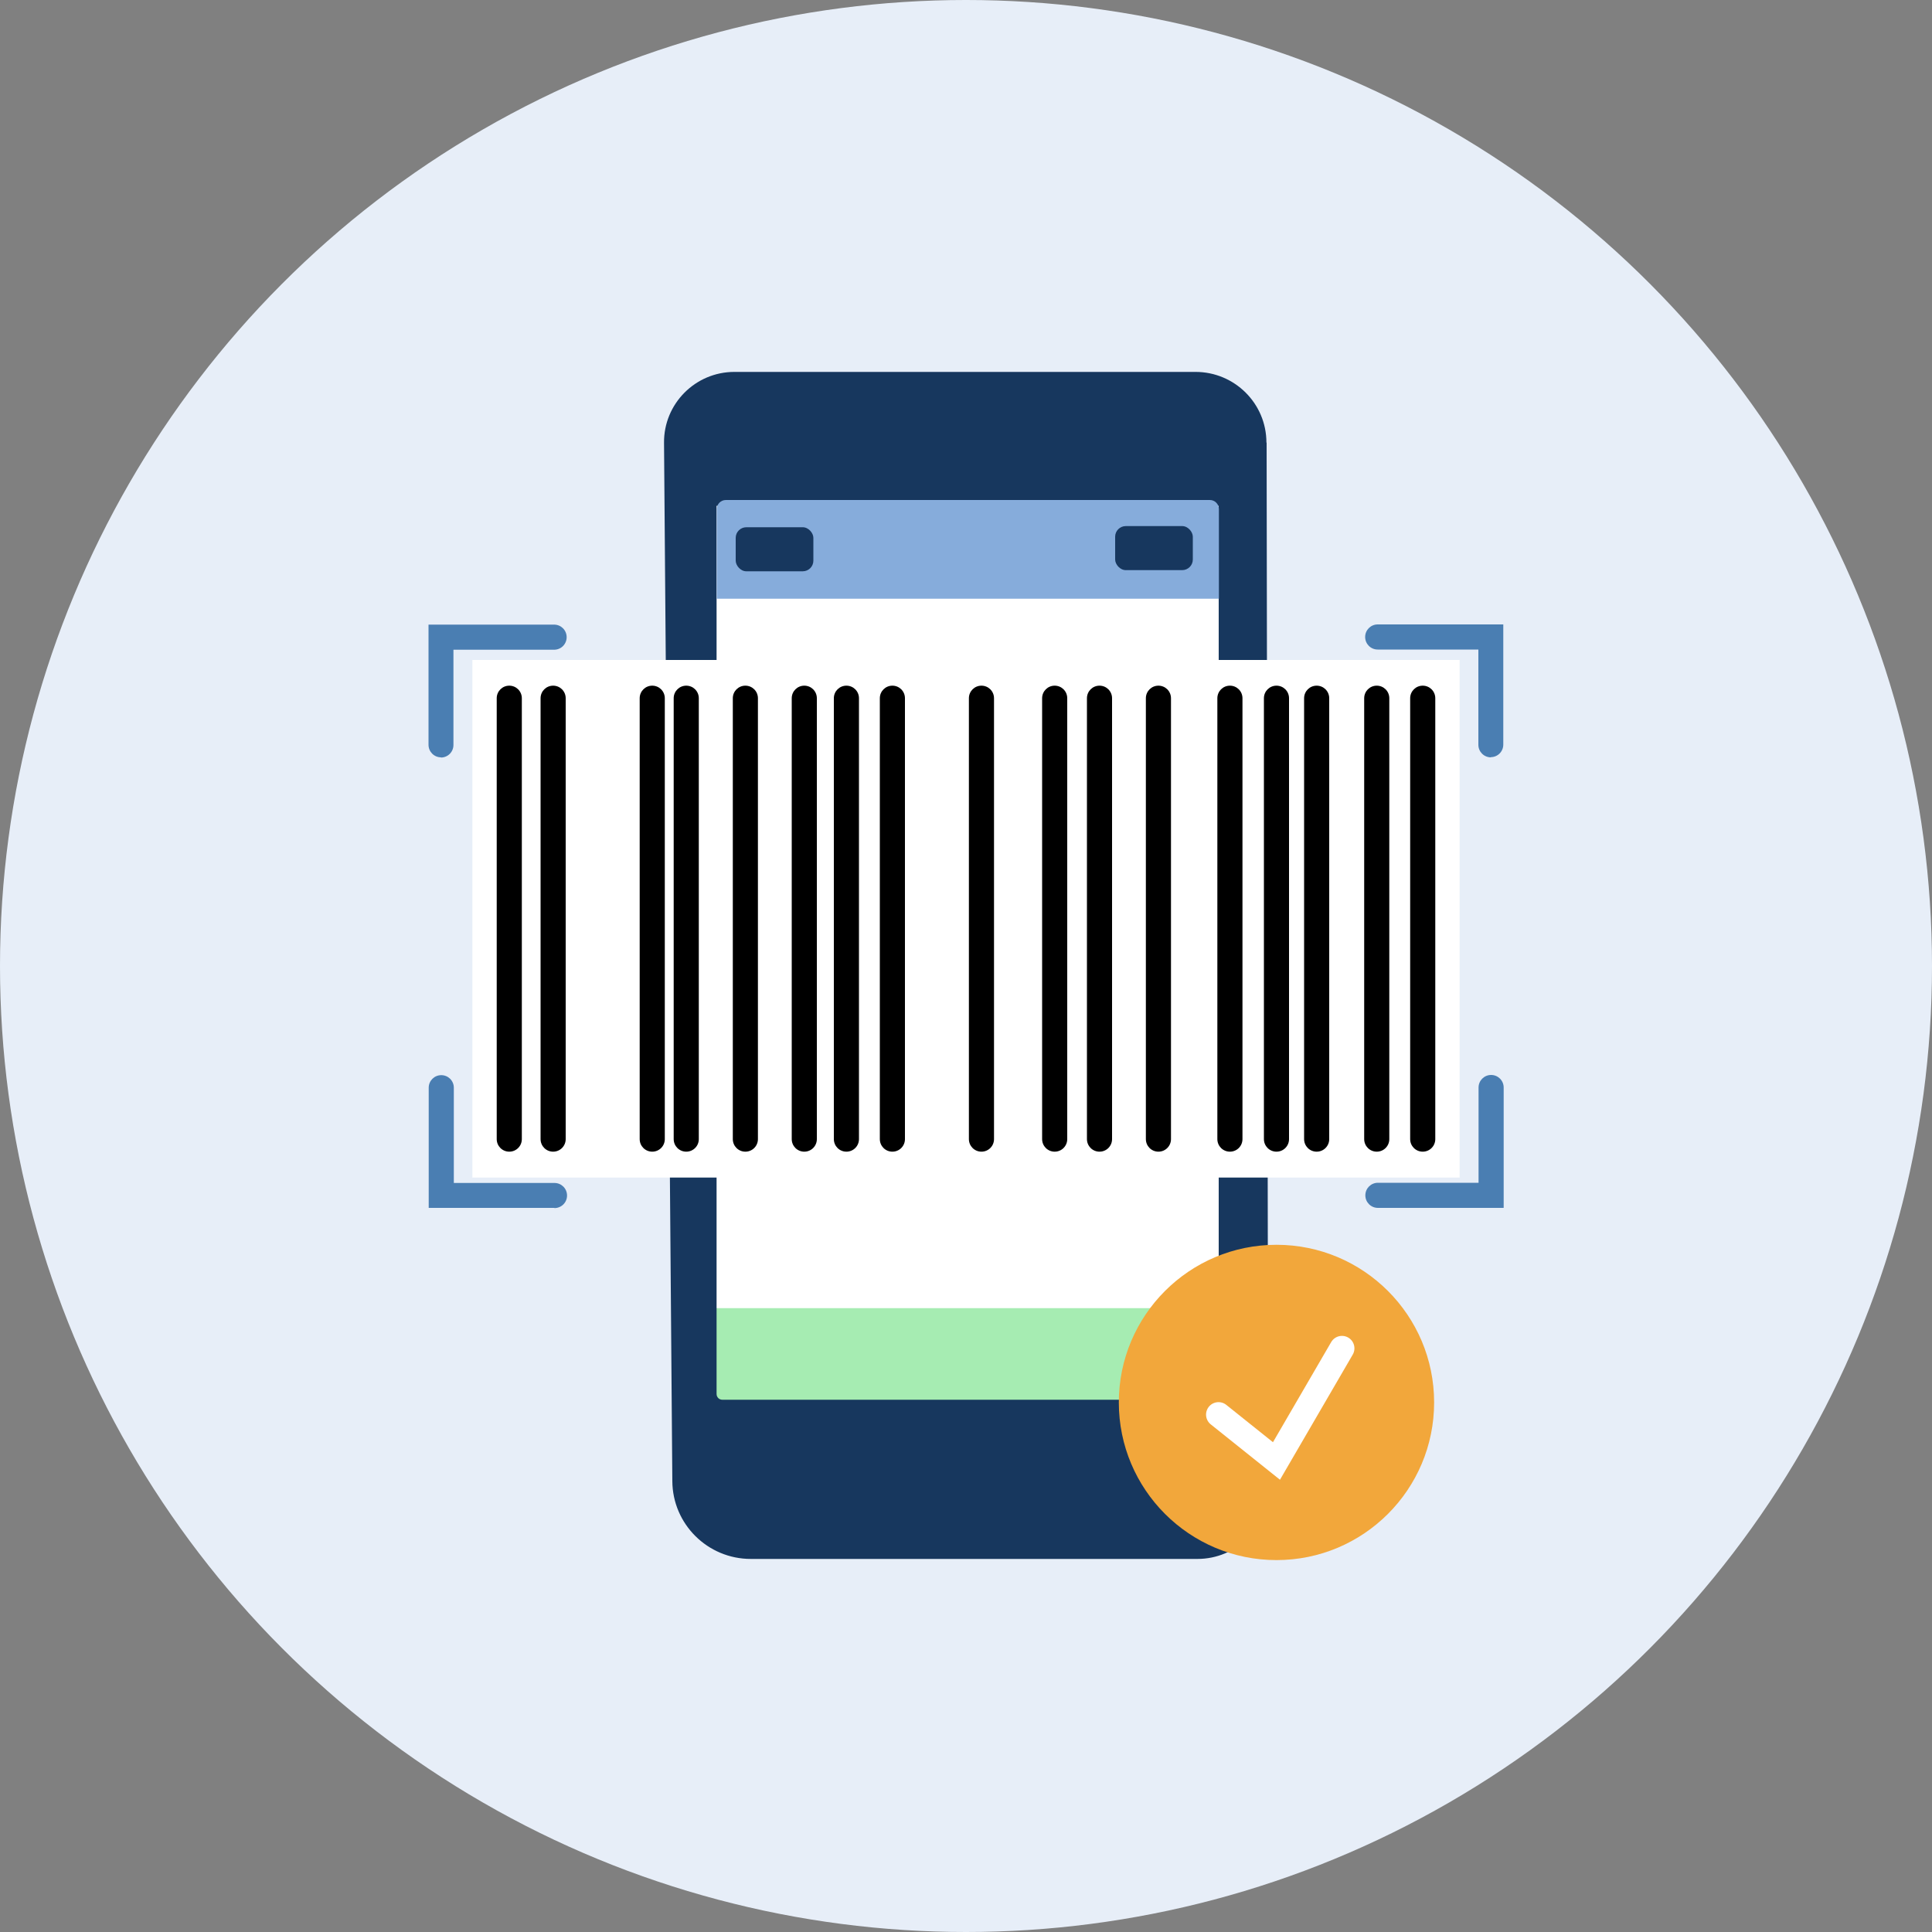 <?xml version="1.0" encoding="UTF-8"?><svg id="a" xmlns="http://www.w3.org/2000/svg" viewBox="0 0 100 100"><rect x="0" y="0" width="100" height="100" fill="#808080" stroke="none"/><defs><style>.b,.c,.d,.e,.f,.g,.h,.i{stroke-width:0px;}.c{fill:#4a7eb2;}.d{fill:#86acdb;}.e{fill:#17375e;}.f{fill:#a6ecb2;}.g{fill:#f2a73b;}.h{fill:#fff;}.i{fill:#e7eef8;}.j{fill:none;stroke:#fff;stroke-linecap:round;stroke-miterlimit:10;stroke-width:1.29px;}</style></defs><circle class="i" cx="50" cy="50" r="50"/><rect class="h" x="36.28" y="22.49" width="27.45" height="53.12"/><rect class="f" x="36.59" y="67.71" width="29.48" height="7.26"/><path class="e" d="M65.55,22.91c0-2.03-1.65-3.66-3.67-3.66h-23.87c-2.02,0-3.66,1.65-3.64,3.67l.43,53.74c.01,2.23,1.83,4.03,4.06,4.03h23.12c2.03,0,3.66-1.64,3.66-3.66l-.08-54.12ZM62.78,72.45h-25.39c-.17,0-.3-.13-.3-.3V26.18h25.99v45.97c0,.17-.13.3-.3.3Z"/><path class="d" d="M37.56,25.88h25.06c.26,0,.47.21.47.47v4.64h-25.99v-4.64c0-.26.21-.47.47-.47Z"/><rect class="e" x="38.08" y="27.29" width="4.02" height="2.28" rx=".55" ry=".55"/><rect class="e" x="57.72" y="27.23" width="4.02" height="2.28" rx=".55" ry=".55"/><rect class="h" x="24.45" y="34.16" width="51.1" height="26.79"/><path class="b" d="M26.36,59.61c-.36,0-.65-.29-.65-.65v-22.82c0-.36.29-.65.65-.65s.65.29.65.65v22.82c0,.36-.29.65-.65.65Z"/><path class="b" d="M28.63,59.61c-.36,0-.65-.29-.65-.65v-22.82c0-.36.29-.65.65-.65s.65.29.65.65v22.82c0,.36-.29.65-.65.65Z"/><path class="b" d="M71.26,59.61c-.36,0-.65-.29-.65-.65v-22.82c0-.36.29-.65.65-.65s.65.29.65.65v22.82c0,.36-.29.65-.65.65Z"/><path class="b" d="M73.64,59.61c-.36,0-.65-.29-.65-.65v-22.82c0-.36.29-.65.65-.65s.65.29.65.65v22.82c0,.36-.29.65-.65.65Z"/><path class="b" d="M33.76,59.61c-.36,0-.65-.29-.65-.65v-22.82c0-.36.29-.65.65-.65s.65.29.65.65v22.82c0,.36-.29.65-.65.65Z"/><path class="b" d="M35.52,59.61c-.36,0-.65-.29-.65-.65v-22.82c0-.36.29-.65.65-.65s.65.29.65.65v22.82c0,.36-.29.65-.65.65Z"/><path class="b" d="M66.07,59.61c-.36,0-.65-.29-.65-.65v-22.82c0-.36.29-.65.65-.65s.65.29.65.65v22.82c0,.36-.29.65-.65.65Z"/><path class="b" d="M68.15,59.61c-.36,0-.65-.29-.65-.65v-22.82c0-.36.29-.65.65-.65s.65.29.65.65v22.82c0,.36-.29.65-.65.65Z"/><path class="b" d="M38.58,59.61c-.36,0-.65-.29-.65-.65v-22.82c0-.36.29-.65.65-.65s.65.29.65.65v22.82c0,.36-.29.65-.65.65Z"/><path class="b" d="M63.66,59.61c-.36,0-.65-.29-.65-.65v-22.82c0-.36.29-.65.65-.65s.65.29.65.65v22.82c0,.36-.29.65-.65.65Z"/><path class="b" d="M41.63,59.61c-.36,0-.65-.29-.65-.65v-22.82c0-.36.29-.65.65-.65s.65.29.65.65v22.82c0,.36-.29.65-.65.65Z"/><path class="b" d="M59.96,59.61c-.36,0-.65-.29-.65-.65v-22.82c0-.36.29-.65.65-.65s.65.29.65.65v22.82c0,.36-.29.65-.65.65Z"/><path class="b" d="M43.81,59.61c-.36,0-.65-.29-.65-.65v-22.82c0-.36.29-.65.65-.65s.65.29.65.65v22.82c0,.36-.29.65-.65.65Z"/><path class="b" d="M46.19,59.61c-.36,0-.65-.29-.65-.65v-22.82c0-.36.29-.65.65-.65s.65.29.65.65v22.82c0,.36-.29.65-.65.65Z"/><path class="b" d="M50.8,59.61c-.36,0-.65-.29-.65-.65v-22.82c0-.36.29-.65.65-.65s.65.29.65.65v22.82c0,.36-.29.65-.65.65Z"/><path class="b" d="M54.59,59.61c-.36,0-.65-.29-.65-.65v-22.82c0-.36.29-.65.65-.65s.65.29.65.65v22.82c0,.36-.29.65-.65.65Z"/><path class="b" d="M56.91,59.61c-.36,0-.65-.29-.65-.65v-22.82c0-.36.29-.65.65-.65s.65.29.65.65v22.82c0,.36-.29.65-.65.65Z"/><path class="c" d="M22.83,39.2c-.36,0-.65-.29-.65-.65v-6.22h6.5c.36,0,.65.29.65.65s-.29.65-.65.65h-5.21v4.93c0,.36-.29.65-.65.65Z"/><path class="c" d="M28.69,62.52h-6.5v-6.22c0-.36.29-.65.65-.65s.65.29.65.65v4.93h5.21c.36,0,.65.29.65.65s-.29.65-.65.65Z"/><path class="c" d="M77.17,39.2c-.36,0-.65-.29-.65-.65v-4.93h-5.21c-.36,0-.65-.29-.65-.65s.29-.65.65-.65h6.5v6.22c0,.36-.29.65-.65.65Z"/><path class="c" d="M77.82,62.52h-6.5c-.36,0-.65-.29-.65-.65s.29-.65.65-.65h5.21v-4.93c0-.36.29-.65.65-.65s.65.29.65.65v6.22Z"/><circle class="g" cx="66.07" cy="72.59" r="8.16"/><polyline class="j" points="63.07 73.22 66.07 75.62 69.46 69.79"/></svg>